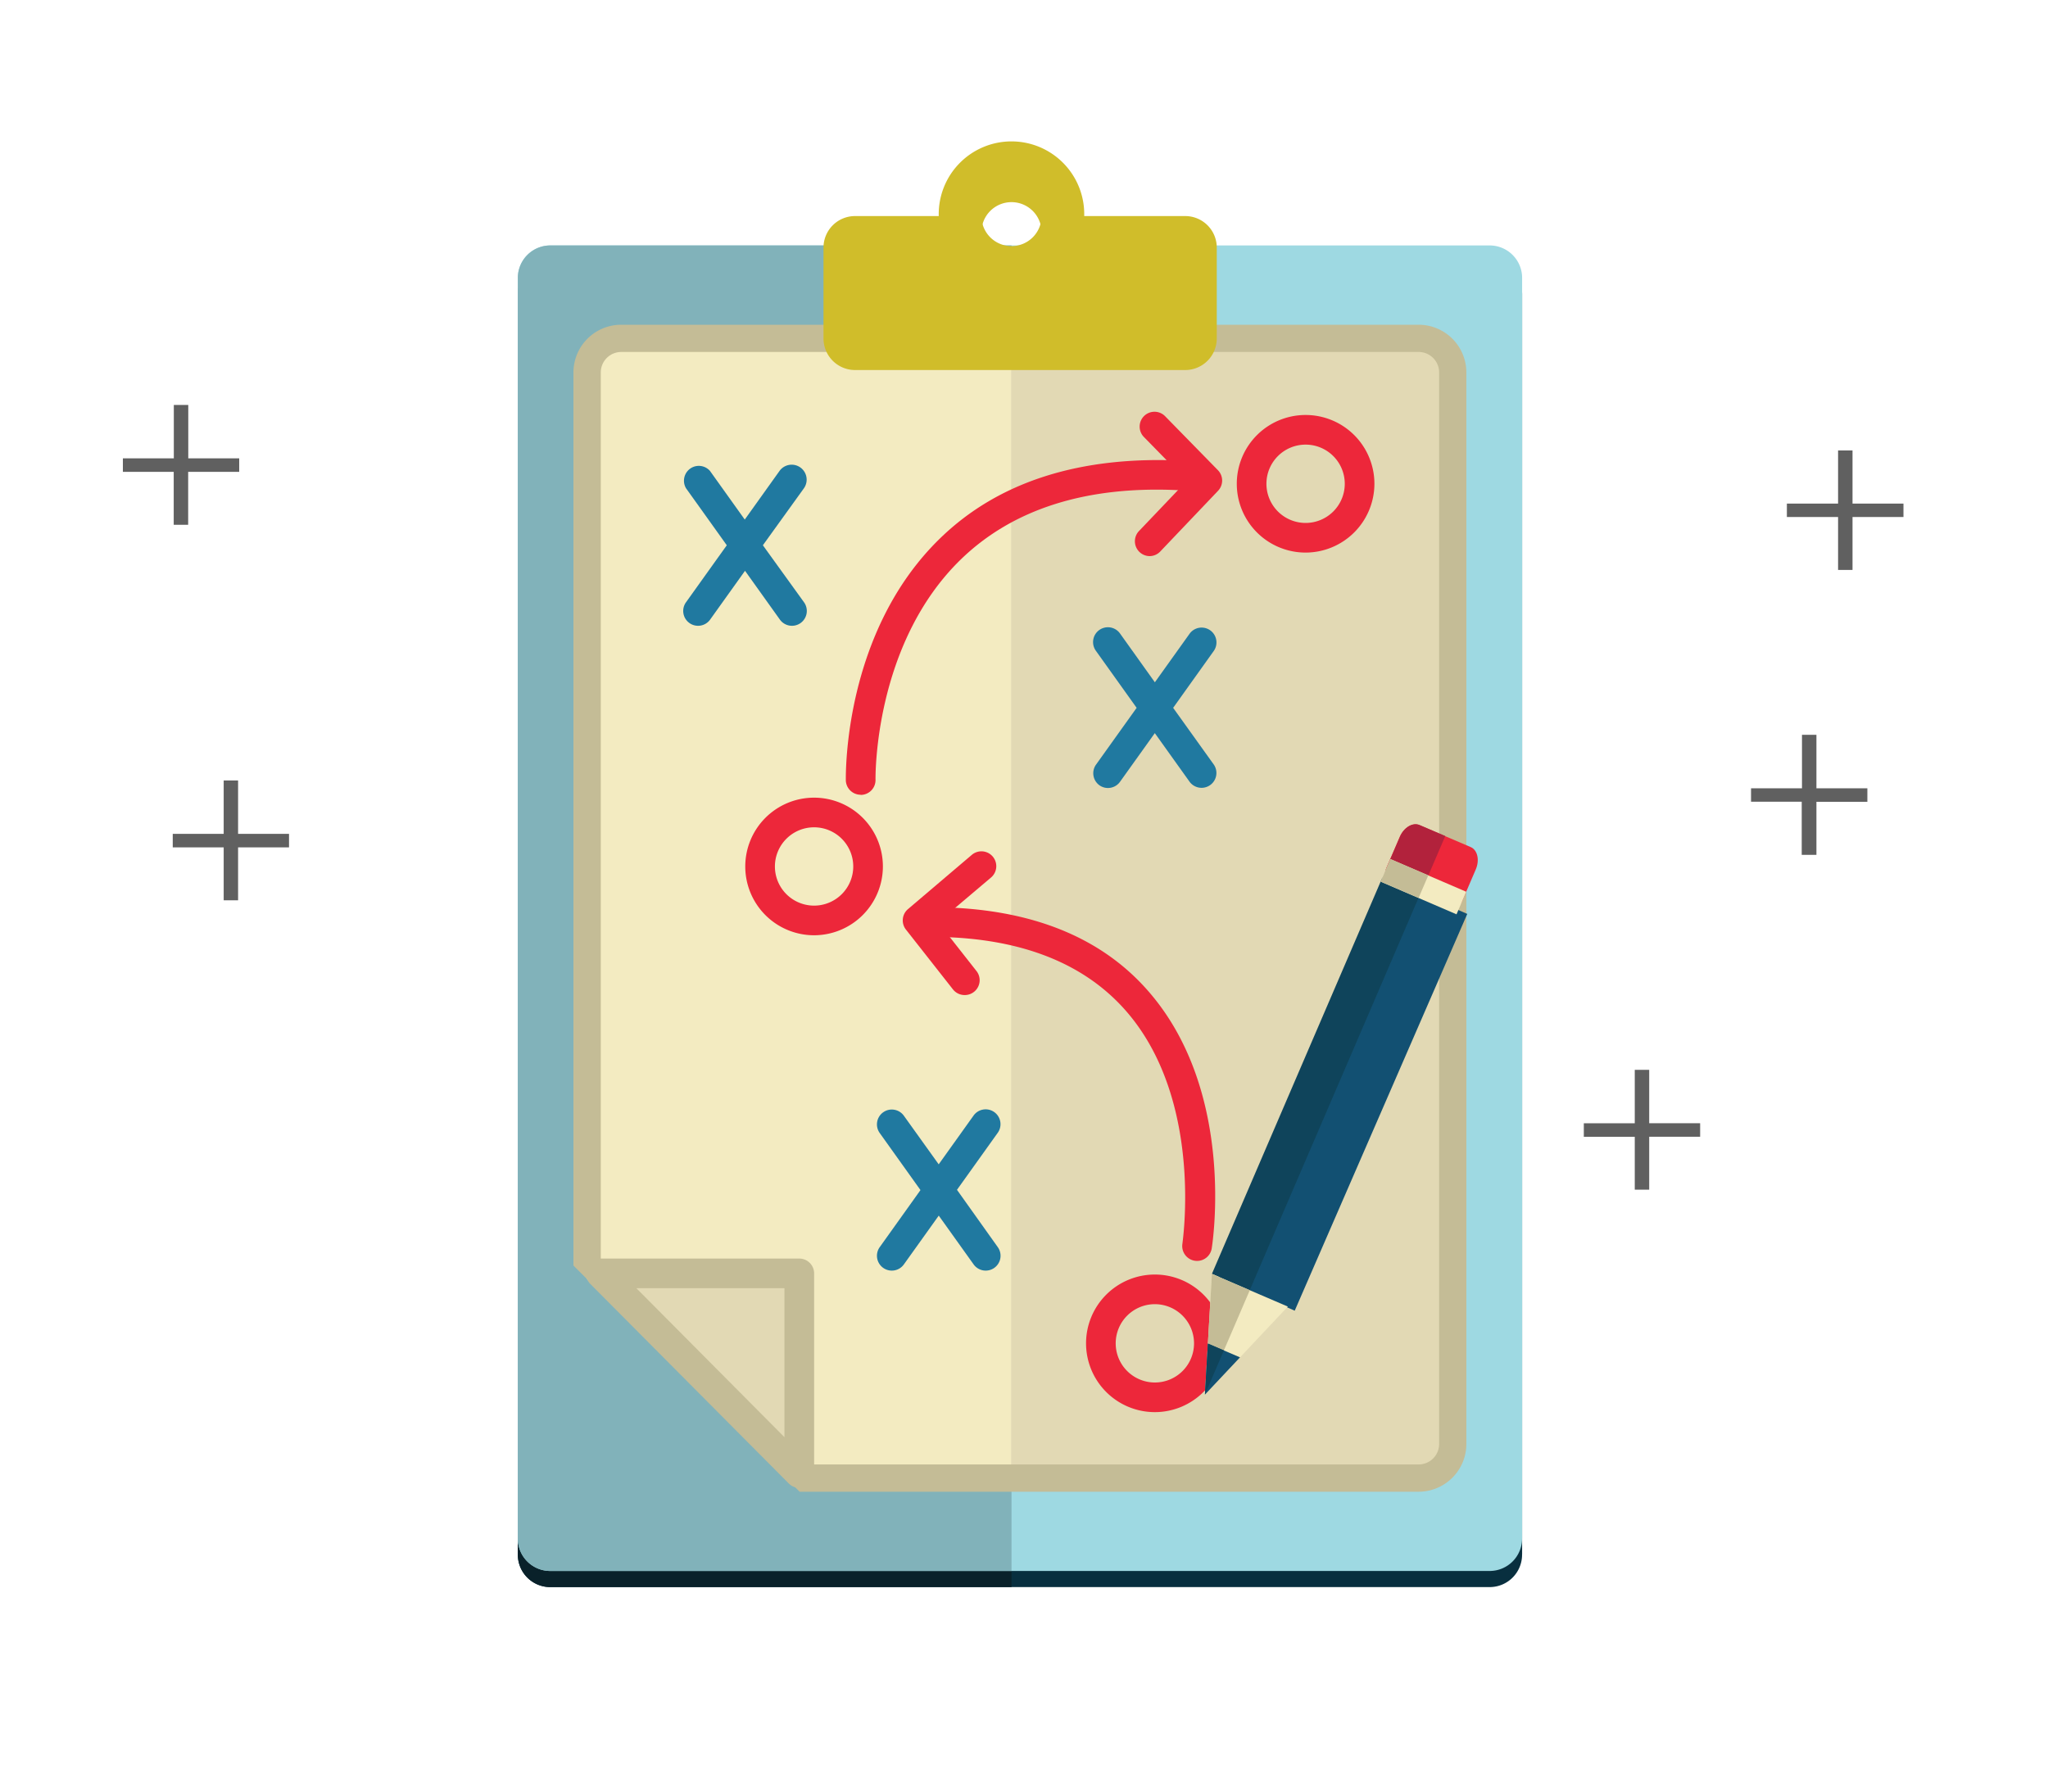 <svg id="Ebene_1" data-name="Ebene 1" xmlns="http://www.w3.org/2000/svg" viewBox="0 0 400 350"><defs><style>.cls-1{fill:#082f3f;}.cls-2{fill:#09212a;}.cls-3{fill:#e2d9b4;}.cls-4{fill:#f3ebc1;}.cls-5{fill:#c4bc96;}.cls-6{fill:#d0bd2a;}.cls-7{fill:#ed273a;}.cls-8{fill:#2079a0;}.cls-9{fill:#b2223c;}.cls-10{fill:#125072;}.cls-11{fill:#0f445b;}.cls-12{fill:#9ed9e2;}.cls-13{fill:#81b2ba;}.cls-14{fill:#606060;}</style></defs><title>Icons</title><path class="cls-1" d="M297.28,303.67a6.33,6.33,0,0,1-6.29,6.38H107.42a6.33,6.33,0,0,1-6.28-6.38V57.48a6.34,6.34,0,0,1,6.28-6.38H291a6.34,6.34,0,0,1,6.29,6.38V303.67Z"/><path class="cls-2" d="M197.56,51.1H107.42a6.34,6.34,0,0,0-6.28,6.38V303.67a6.33,6.33,0,0,0,6.28,6.38h90.14V51.1Z"/><path class="cls-3" d="M277.08,69.26H121.32a6.66,6.66,0,0,0-6.66,6.65V253.05l38.84,38.84H277.08a6.66,6.66,0,0,0,6.65-6.66V75.91A6.65,6.65,0,0,0,277.08,69.26Z"/><path class="cls-4" d="M121.32,69.26a6.66,6.66,0,0,0-6.66,6.65V253.05l38.84,38.84h44V69.26H121.32Z"/><path class="cls-5" d="M277.08,66.59H121.32A9.33,9.33,0,0,0,112,75.91V250.38l5.34,5.34V75.91a4,4,0,0,1,4-4H277.08a4,4,0,0,1,4,4V285.24a4,4,0,0,1-4,4H150.84l5.34,5.33h120.9a9.34,9.34,0,0,0,9.32-9.32V75.91A9.33,9.33,0,0,0,277.08,66.59Z"/><path class="cls-6" d="M231.45,45.36H211.76a14.21,14.21,0,1,0-28.41,0H167a6.16,6.16,0,0,0-6.16,6.16V69.27A6.17,6.17,0,0,0,167,75.44h64.49a6.17,6.17,0,0,0,6.16-6.17V51.52A6.16,6.16,0,0,0,231.45,45.36Zm-33.89,5.87a5.87,5.87,0,1,1,5.87-5.87A5.87,5.87,0,0,1,197.56,51.23Z"/><polygon class="cls-3" points="117.33 251.91 156.11 290.93 156.11 251.91 117.33 251.91"/><path class="cls-5" d="M156.11,293.83a2.9,2.9,0,0,1-2.05-.86l-38.78-39a2.9,2.9,0,0,1,2.05-4.94h38.78a2.9,2.9,0,0,1,2.9,2.9v39a2.9,2.9,0,0,1-1.79,2.68A2.93,2.93,0,0,1,156.11,293.83Zm-31.81-39,28.91,29.09V254.81H124.3Z"/><path class="cls-7" d="M233.81,249.48a2.9,2.9,0,0,1-2.87-3.36c0-.27,4.14-27.45-10.55-44.93-8.13-9.67-20.61-14.71-37.09-15a2.9,2.9,0,0,1-2.85-2.94,3,3,0,0,1,2.94-2.86c18.26,0.3,32.21,6,41.47,17.07,16.39,19.53,12,48.33,11.81,49.54A2.9,2.9,0,0,1,233.81,249.48Z"/><path class="cls-7" d="M168.1,158.41a2.9,2.9,0,0,1-2.9-2.83c0-1.18-.44-28.95,18.4-47.25C195,97.23,211,92.13,231.06,93.19a2.9,2.9,0,0,1-.3,5.79c-18.36-1-32.88,3.57-43.11,13.51C170.59,129,171,155.18,171,155.44a2.9,2.9,0,0,1-2.83,3H168.1Z"/><path class="cls-7" d="M159,185.86a13.44,13.44,0,1,1,13.44-13.45A13.46,13.46,0,0,1,159,185.86Zm0-21.09a7.65,7.65,0,1,0,7.65,7.64A7.65,7.65,0,0,0,159,164.77Z"/><path class="cls-7" d="M255,111.1a13.44,13.44,0,1,1,13.44-13.44A13.46,13.46,0,0,1,255,111.1ZM255,90a7.65,7.65,0,1,0,7.65,7.65A7.65,7.65,0,0,0,255,90Z"/><path class="cls-7" d="M225.56,279A13.44,13.44,0,1,1,239,265.58,13.46,13.46,0,0,1,225.56,279Zm0-21.09a7.65,7.65,0,1,0,7.65,7.65A7.66,7.66,0,0,0,225.56,257.93Z"/><path class="cls-7" d="M188.4,197.54a2.89,2.89,0,0,1-2.28-1.11l-9.18-11.68a2.9,2.9,0,0,1,.4-4l12.47-10.55a2.9,2.9,0,0,1,3.75,4.43l-10.33,8.74,7.45,9.48A2.9,2.9,0,0,1,188.4,197.54Z"/><path class="cls-7" d="M224.56,111.79a2.9,2.9,0,0,1-2.1-4.9l9.34-9.8-8.43-8.62a2.9,2.9,0,0,1,4.15-4.05L237.9,95a2.9,2.9,0,0,1,0,4l-11.26,11.83A2.89,2.89,0,0,1,224.56,111.79Z"/><path class="cls-8" d="M229.13,141.44l7.94-11.12a2.9,2.9,0,0,0-4.72-3.37l-6.79,9.5-6.79-9.51a2.9,2.9,0,1,0-4.72,3.37L222,141.44l-7.95,11.12a2.9,2.9,0,0,0,.67,4,2.86,2.86,0,0,0,1.68.54,2.89,2.89,0,0,0,2.36-1.22l6.79-9.5,6.79,9.5a2.9,2.9,0,0,0,4.72-3.37Z"/><path class="cls-8" d="M149,109.67L157,98.56a2.9,2.9,0,0,0-4.72-3.37l-6.79,9.5-6.79-9.51A2.9,2.9,0,0,0,134,98.55l7.95,11.12L134,120.79a2.9,2.9,0,1,0,4.72,3.37l6.79-9.5,6.79,9.5a2.9,2.9,0,1,0,4.72-3.37Z"/><path class="cls-8" d="M186.91,235.59l7.94-11.11a2.9,2.9,0,1,0-4.72-3.37l-6.79,9.5-6.79-9.51a2.9,2.9,0,1,0-4.72,3.37l7.94,11.12-7.94,11.12a2.9,2.9,0,1,0,4.72,3.37l6.79-9.5,6.79,9.5a2.9,2.9,0,1,0,4.72-3.37Z"/><path class="cls-7" d="M285.66,179c-0.79,1.83-2.52,2.86-3.85,2.28l-10-4.28c-1.34-.58-1.78-2.54-1-4.37l2.58-6c0.79-1.83,2.51-2.86,3.85-2.28l10,4.28c1.34,0.57,1.78,2.53,1,4.36Z"/><path class="cls-9" d="M282.28,166.47l-5-2.14c-1.34-.58-3.06.45-3.85,2.28l-2.58,6c-0.79,1.83-.35,3.79,1,4.37l5,2.14Z"/><rect class="cls-10" x="218.62" y="208.45" width="84.25" height="16.1" transform="translate(-41.15 370.52) rotate(-66.73)"/><rect class="cls-11" x="214.93" y="210.89" width="84.25" height="8.05" transform="translate(-41.94 366.13) rotate(-66.73)"/><polygon class="cls-4" points="244.11 255.21 251.53 258.4 235.34 275.6 236.7 252.02 244.11 255.21"/><polygon class="cls-5" points="244.1 255.21 236.7 252.02 235.34 275.56 244.1 255.21"/><rect class="cls-4" x="275.62" y="168.31" width="4.8" height="16.11" transform="translate(6.11 362.01) rotate(-66.71)"/><polygon class="cls-10" points="235.92 265.63 235.34 275.6 242.19 268.32 235.92 265.63"/><polygon class="cls-11" points="239.04 266.97 235.92 265.63 235.34 275.56 239.04 266.97"/><rect class="cls-5" x="271.92" y="170.75" width="4.8" height="8.06" transform="translate(5.31 357.62) rotate(-66.71)"/><path class="cls-12" d="M297.28,300.52A6.33,6.33,0,0,1,291,306.9H107.42a6.33,6.33,0,0,1-6.28-6.38V54.33a6.34,6.34,0,0,1,6.28-6.38H291a6.34,6.34,0,0,1,6.29,6.38V300.52Z"/><path class="cls-13" d="M197.56,47.95H107.42a6.34,6.34,0,0,0-6.28,6.38V300.52a6.33,6.33,0,0,0,6.28,6.38h90.14v-259Z"/><path class="cls-3" d="M277.08,66.1H121.32a6.66,6.66,0,0,0-6.66,6.65V249.9l38.84,38.84H277.08a6.66,6.66,0,0,0,6.65-6.66V72.76A6.65,6.65,0,0,0,277.08,66.1Z"/><path class="cls-4" d="M121.32,66.1a6.66,6.66,0,0,0-6.66,6.65V249.9l38.84,38.84h44V66.1H121.32Z"/><path class="cls-5" d="M277.08,63.44H121.32A9.33,9.33,0,0,0,112,72.76V247.23l5.34,5.34V72.76a4,4,0,0,1,4-4H277.08a4,4,0,0,1,4,4V282.09a4,4,0,0,1-4,4H150.84l5.34,5.33h120.9a9.34,9.34,0,0,0,9.32-9.32V72.76A9.33,9.33,0,0,0,277.08,63.44Z"/><path class="cls-6" d="M231.45,42.21H211.76a14.21,14.21,0,1,0-28.41,0H167a6.16,6.16,0,0,0-6.16,6.16V66.12A6.17,6.17,0,0,0,167,72.29h64.49a6.17,6.17,0,0,0,6.16-6.17V48.37A6.16,6.16,0,0,0,231.45,42.21Zm-33.89,5.87a5.87,5.87,0,1,1,5.87-5.87A5.87,5.87,0,0,1,197.56,48.08Z"/><polygon class="cls-3" points="117.33 248.76 156.11 287.77 156.11 248.76 117.33 248.76"/><path class="cls-5" d="M156.11,290.67a2.9,2.9,0,0,1-2.05-.86l-38.78-39a2.9,2.9,0,0,1,2.05-4.94h38.78a2.9,2.9,0,0,1,2.9,2.9v39a2.9,2.9,0,0,1-1.79,2.68A2.93,2.93,0,0,1,156.11,290.67Zm-31.81-39,28.91,29.09V251.66H124.3Z"/><path class="cls-7" d="M233.81,246.33a2.9,2.9,0,0,1-2.87-3.36c0-.27,4.14-27.45-10.55-44.93-8.13-9.67-20.61-14.71-37.09-15a2.9,2.9,0,0,1-2.85-2.94,3,3,0,0,1,2.94-2.86c18.26,0.3,32.21,6,41.47,17.07,16.39,19.53,12,48.33,11.81,49.54A2.9,2.9,0,0,1,233.81,246.33Z"/><path class="cls-7" d="M168.1,155.26a2.9,2.9,0,0,1-2.9-2.83c0-1.18-.44-28.95,18.4-47.25C195,94.08,211,89,231.06,90a2.9,2.9,0,0,1-.3,5.79c-18.36-1-32.88,3.57-43.11,13.51C170.59,125.89,171,152,171,152.29a2.9,2.9,0,0,1-2.83,3H168.1Z"/><path class="cls-7" d="M159,182.71a13.44,13.44,0,1,1,13.44-13.45A13.46,13.46,0,0,1,159,182.71Zm0-21.09a7.65,7.65,0,1,0,7.65,7.64A7.65,7.65,0,0,0,159,161.62Z"/><path class="cls-7" d="M255,107.95a13.44,13.44,0,1,1,13.44-13.44A13.46,13.46,0,0,1,255,107.95Zm0-21.09a7.65,7.65,0,1,0,7.65,7.65A7.65,7.65,0,0,0,255,86.86Z"/><path class="cls-7" d="M225.56,275.87A13.44,13.44,0,1,1,239,262.43,13.46,13.46,0,0,1,225.56,275.87Zm0-21.09a7.65,7.65,0,1,0,7.65,7.65A7.66,7.66,0,0,0,225.56,254.78Z"/><path class="cls-7" d="M188.4,194.39a2.89,2.89,0,0,1-2.28-1.11l-9.18-11.68a2.9,2.9,0,0,1,.4-4L189.81,167a2.9,2.9,0,0,1,3.75,4.43l-10.33,8.74,7.45,9.48A2.9,2.9,0,0,1,188.4,194.39Z"/><path class="cls-7" d="M224.56,108.64a2.9,2.9,0,0,1-2.1-4.9l9.34-9.8-8.43-8.62a2.9,2.9,0,0,1,4.15-4.05L237.9,91.88a2.9,2.9,0,0,1,0,4l-11.26,11.83A2.89,2.89,0,0,1,224.56,108.64Z"/><path class="cls-8" d="M229.13,138.28l7.94-11.12a2.9,2.9,0,0,0-4.72-3.37l-6.79,9.5-6.79-9.51a2.9,2.9,0,1,0-4.72,3.37L222,138.28l-7.95,11.12a2.9,2.9,0,0,0,.67,4,2.86,2.86,0,0,0,1.68.54,2.89,2.89,0,0,0,2.36-1.22l6.79-9.5,6.79,9.5a2.9,2.9,0,0,0,4.72-3.37Z"/><path class="cls-8" d="M149,106.52L157,95.41A2.9,2.9,0,0,0,152.25,92l-6.79,9.5L138.67,92A2.9,2.9,0,0,0,134,95.4l7.95,11.12L134,117.64a2.9,2.9,0,1,0,4.72,3.37l6.79-9.5,6.79,9.5a2.9,2.9,0,1,0,4.72-3.37Z"/><path class="cls-8" d="M186.91,232.44l7.94-11.11a2.9,2.9,0,1,0-4.72-3.37l-6.79,9.5L176.56,218a2.9,2.9,0,1,0-4.72,3.37l7.94,11.12-7.94,11.12a2.9,2.9,0,1,0,4.72,3.37l6.79-9.5,6.79,9.5a2.9,2.9,0,1,0,4.72-3.37Z"/><path class="cls-7" d="M285.66,175.85c-0.79,1.83-2.52,2.86-3.85,2.28l-10-4.28c-1.34-.58-1.78-2.54-1-4.37l2.58-6c0.79-1.83,2.51-2.86,3.85-2.28l10,4.28c1.34,0.57,1.78,2.53,1,4.36Z"/><path class="cls-9" d="M282.28,163.32l-5-2.14c-1.34-.58-3.06.45-3.85,2.28l-2.58,6c-0.79,1.83-.35,3.79,1,4.37l5,2.14Z"/><rect class="cls-10" x="218.62" y="205.3" width="84.25" height="16.1" transform="matrix(0.4, -0.92, 0.92, 0.4, -38.26, 368.62)"/><rect class="cls-11" x="214.93" y="207.74" width="84.25" height="8.05" transform="translate(-39.05 364.23) rotate(-66.73)"/><polygon class="cls-4" points="244.11 252.06 251.53 255.25 235.34 272.45 236.7 248.87 244.11 252.06"/><polygon class="cls-5" points="244.1 252.05 236.7 248.87 235.34 272.41 244.1 252.05"/><rect class="cls-4" x="275.62" y="165.16" width="4.8" height="16.11" transform="translate(9 360.11) rotate(-66.71)"/><polygon class="cls-10" points="235.92 262.48 235.34 272.45 242.19 265.17 235.92 262.48"/><polygon class="cls-11" points="239.04 263.82 235.92 262.48 235.34 272.41 239.04 263.82"/><rect class="cls-5" x="271.92" y="167.6" width="4.8" height="8.06" transform="translate(8.21 355.72) rotate(-66.71)"/><path class="cls-14" d="M359,111.37V101H349V98.38H359V88h2.82V98.38h9.95V101h-9.95v10.34H359Z"/><path class="cls-14" d="M319.29,232.43V222.08h-9.95v-2.64h9.95V209h2.82v10.43h9.95v2.64h-9.95v10.34h-2.82Z"/><path class="cls-14" d="M43.69,175.88V165.54H33.74V162.9h9.95V152.47H46.5V162.9h9.95v2.64H46.5v10.34H43.69Z"/><path class="cls-14" d="M351.9,167V156.62H342V154h9.95V143.55h2.82V154h9.95v2.64h-9.95V167H351.9Z"/><path class="cls-14" d="M33.93,102.52V92.18H24V89.54h9.95V79.11h2.82V89.54h9.95v2.64H36.75v10.34H33.93Z"/></svg>